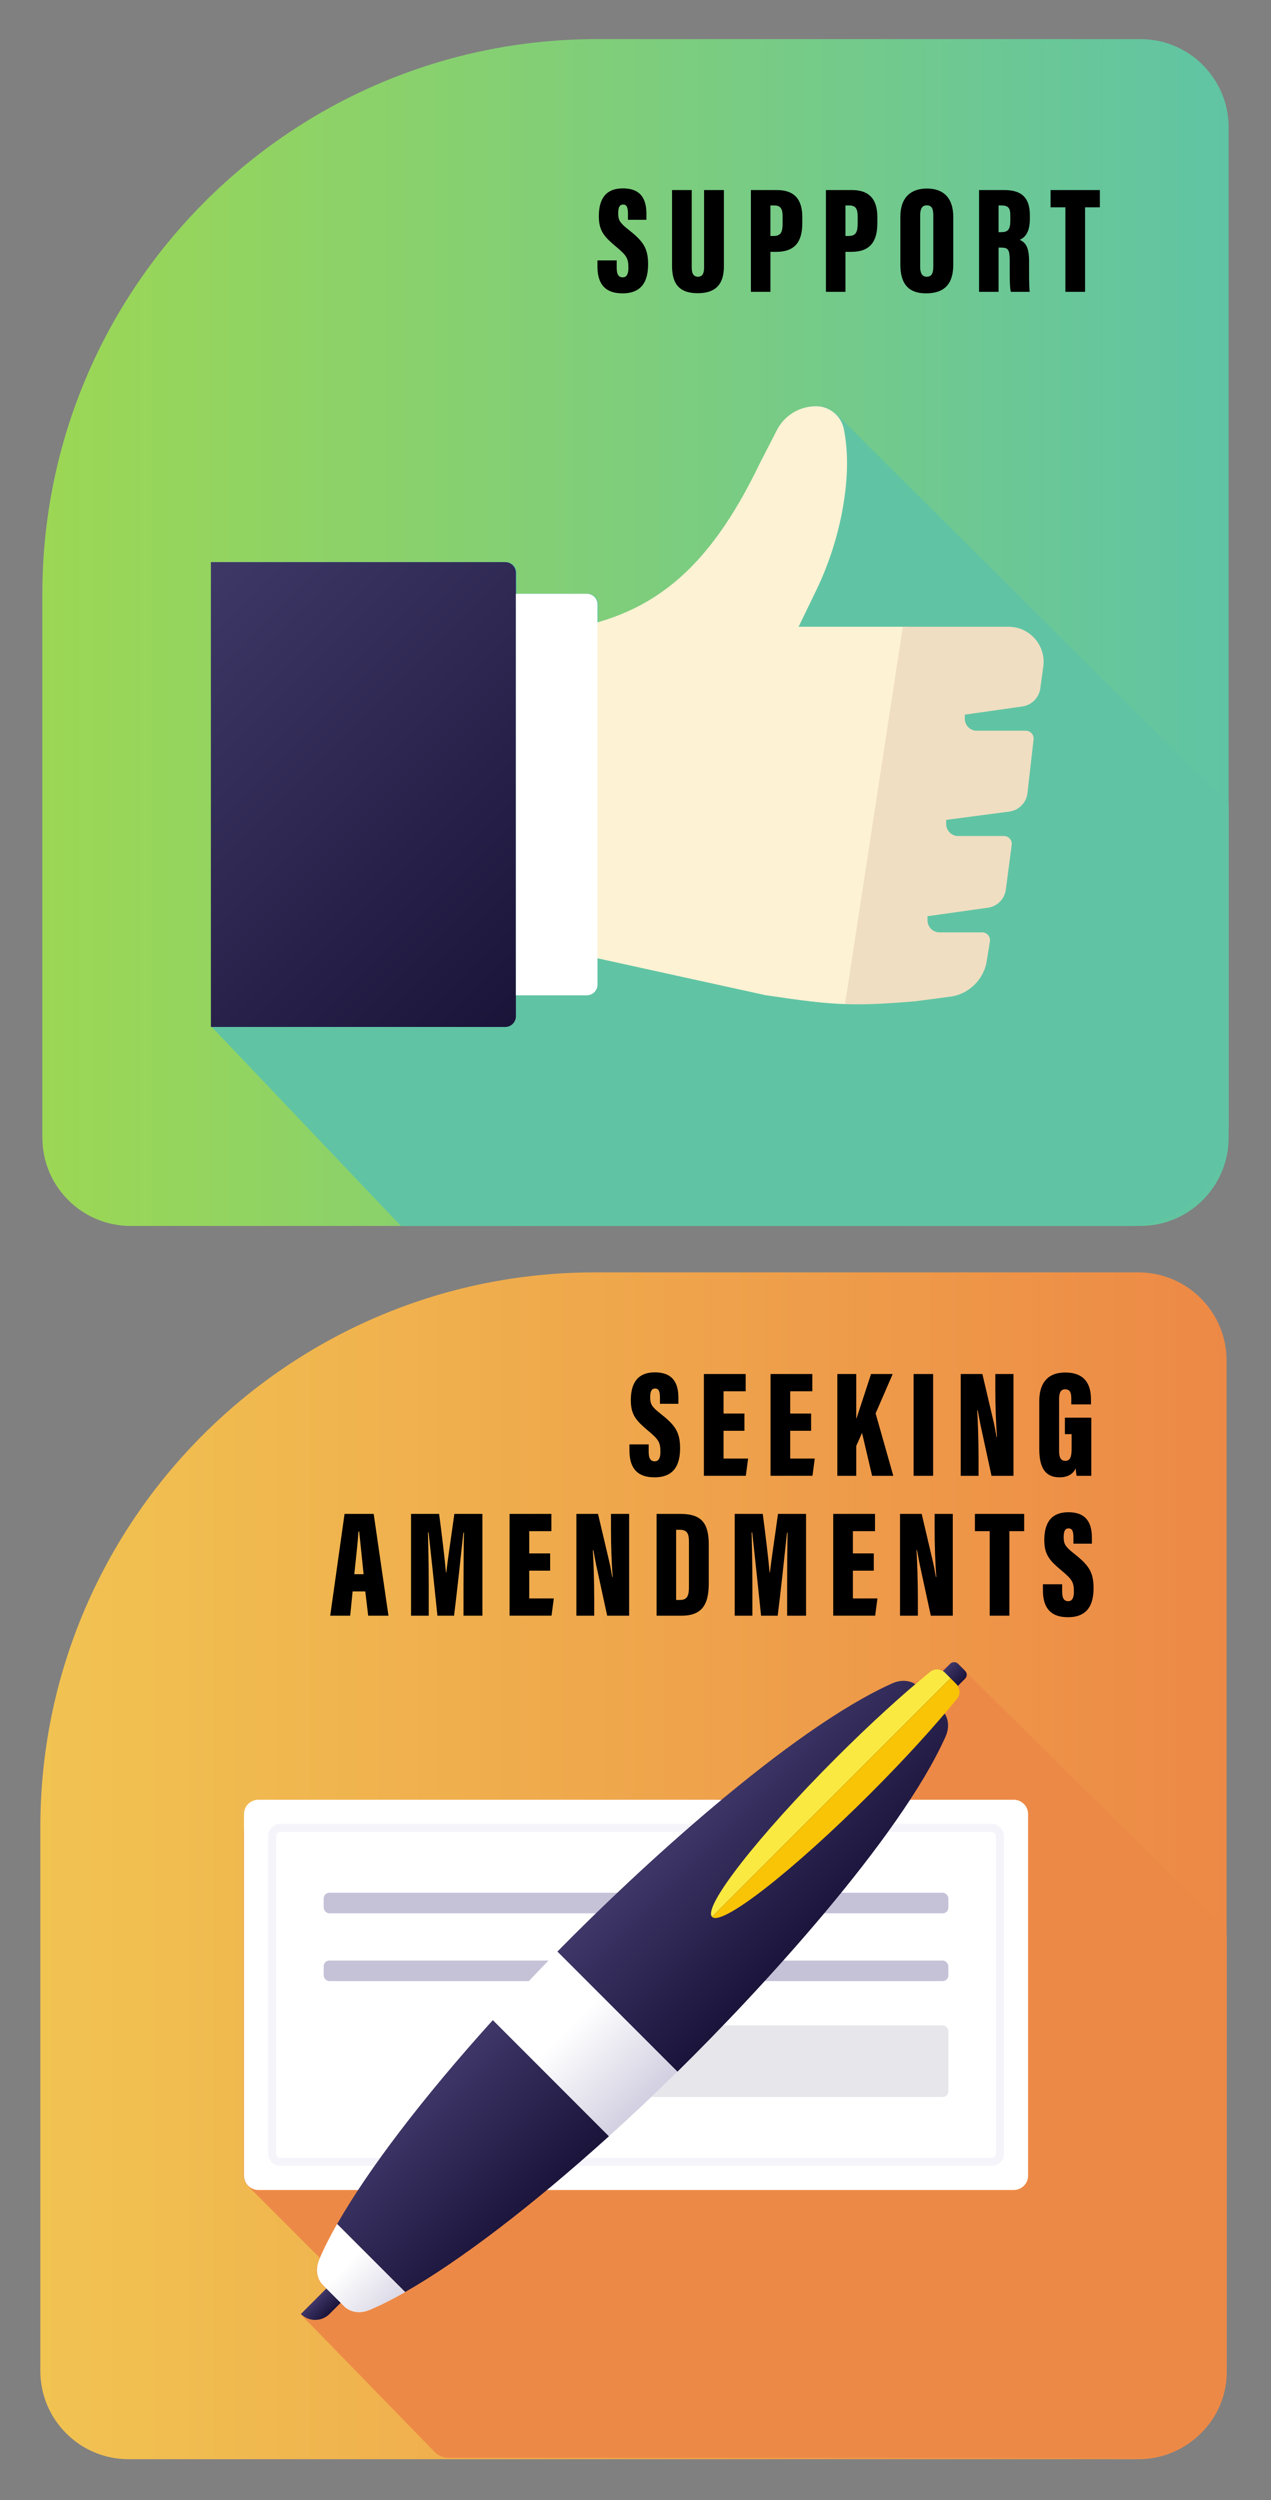<?xml version="1.0" encoding="UTF-8"?><svg xmlns="http://www.w3.org/2000/svg" width="300" height="589.835" xmlns:xlink="http://www.w3.org/1999/xlink" viewBox="0 0 300 589.835"><rect x="0" y="0" width="300" height="589.835" fill="#808080" stroke="none"/><defs><style>.l{fill:url(#k);}.m{fill:url(#j);}.n{fill:url(#i);}.o{fill:url(#h);}.p{fill:url(#g);}.q{fill:url(#f);}.r{fill:url(#e);}.s{fill:url(#d);}.t{fill:url(#b);}.u{fill:#fdf2d4;}.v{fill:#60c4a4;}.w{fill:#f0dec2;}.x{fill:#f4f4fa;}.y{fill:#e6e6eb;}.z{fill:#fff;}.aa{fill:#fae940;}.ab{fill:#c5c2d8;}.ac{fill:#f9c306;}.ad{fill:#ed8946;}</style><linearGradient id="b" x1="10" y1="149.224" x2="290" y2="149.224" gradientUnits="userSpaceOnUse"><stop offset="0" stop-color="#9cd754"/><stop offset="1" stop-color="#60c4a4"/></linearGradient><linearGradient id="d" x1="39.99" y1="142.406" x2="130.081" y2="232.497" gradientUnits="userSpaceOnUse"><stop offset="0" stop-color="#3e3867"/><stop offset="1" stop-color="#1a1439"/></linearGradient><linearGradient id="e" x1="9.52" y1="440.179" x2="289.52" y2="440.179" gradientUnits="userSpaceOnUse"><stop offset="0" stop-color="#f1c351"/><stop offset="1" stop-color="#ed8946"/></linearGradient><linearGradient id="f" x1="698.064" y1="-2485.729" x2="702.834" y2="-2485.729" gradientTransform="translate(-2177.166 1806.904) rotate(45)" gradientUnits="userSpaceOnUse"><stop offset="0" stop-color="#3e3768"/><stop offset="1" stop-color="#1a133a"/></linearGradient><linearGradient id="g" x1="681.07" y1="-2532.452" x2="719.828" y2="-2532.452" xlink:href="#f"/><linearGradient id="h" x1="680.393" y1="-2636.862" x2="720.502" y2="-2636.862" xlink:href="#f"/><linearGradient id="i" x1="695.052" y1="-2573.555" x2="727.614" y2="-2573.555" gradientTransform="translate(-2177.166 1806.904) rotate(45)" gradientUnits="userSpaceOnUse"><stop offset="0" stop-color="#fff"/><stop offset="1" stop-color="#c5c2d8"/></linearGradient><linearGradient id="j" x1="697.356" y1="-2496.165" x2="720.206" y2="-2496.165" xlink:href="#i"/><linearGradient id="k" x1="697.961" y1="-2694.318" x2="702.938" y2="-2694.318" xlink:href="#f"/></defs><g id="a"><path class="t" d="M140.899,9.224h128.277c11.493,0,20.824,9.331,20.824,20.824v238.352c0,11.493-9.331,20.824-20.824,20.824H30.824c-11.493,0-20.824-9.331-20.824-20.824v-128.277C10,67.878,68.654,9.224,140.899,9.224Z"/></g><g id="c"><path class="v" d="M266.406,289.224c13.031,0,23.594-10.563,23.594-23.594v-75.78l-92.544-92.145-.015.015c-1.216-1.182-2.855-1.916-4.645-1.916-3.916,0-7.461,2.163-9.251,5.645l-4.039,7.854c-10.329,21.441-21.59,32.717-38.3,37.489v-4.216c0-1.391-1.128-2.519-2.519-2.519h-16.739v-4.951c0-1.391-1.128-2.519-2.519-2.519H49.953v109.664l44.673,46.973h171.78Z"/><path class="u" d="M188.492,147.866l4.106-8.461c3.295-6.791,5.605-14.292,6.679-21.693.898-6.191.867-11.582-.098-16.48-.614-3.127-3.374-5.395-6.56-5.395-3.916,0-7.461,2.163-9.252,5.645l-4.039,7.854c-12.197,25.32-25.691,36.467-47.929,39.465v75.169l49.304,10.817c8.681,1.279,13.683,1.942,18.98,2.108l14.422-89.029h-25.614Z"/><path class="w" d="M216.106,236.215l7.711-1.022c4.676-.398,8.513-4.064,9.122-8.716l.722-4.428c.069-.526-.091-1.056-.442-1.455-.35-.399-.855-.628-1.386-.628h-10.076c-1.562,0-2.833-1.271-2.833-2.833v-.981l14.159-1.991c2.254-.275,4.035-2.04,4.329-4.291l1.384-10.553c.069-.526-.092-1.057-.443-1.456-.349-.4-.854-.628-1.385-.628h-10.808c-1.562,0-2.834-1.27-2.834-2.833v-.972l14.898-1.959c2.246-.294,4.008-2.07,4.289-4.317l1.442-12.685c.065-.523-.098-1.05-.447-1.447-.35-.396-.855-.624-1.383-.624h-11.562c-1.562,0-2.833-1.27-2.833-2.833v-.962l13.586-1.934c2.188-.311,3.925-2.057,4.227-4.245l.709-5.154c.327-2.37-.387-4.762-1.96-6.566-1.571-1.804-3.845-2.837-6.237-2.837h-24.95l-13.647,89.022c.894.027,2.021.05,2.95.05,3.635,0,7.731-.217,13.698-.724Z"/><path class="s" d="M121.77,239.764c0,1.391-1.128,2.519-2.519,2.519H49.777v-109.664h69.474c1.391,0,2.519,1.128,2.519,2.519v104.625Z"/><path class="z" d="M121.77,234.813h16.739c1.391,0,2.519-1.128,2.519-2.519v-89.684c0-1.392-1.128-2.52-2.519-2.52h-16.739v94.723Z"/><path d="M145.558,61.433v1.692c0,1.548.396,2.304,1.44,2.304,1.079,0,1.331-1.08,1.331-2.232,0-2.268-.432-2.916-2.879-4.967-2.736-2.304-4.104-3.671-4.104-7.199,0-3.419,1.115-6.587,5.687-6.587,4.824,0,5.544,3.312,5.544,6.047v1.368h-4.355v-1.44c0-1.44-.252-2.16-1.152-2.16-.863,0-1.151.72-1.151,2.088,0,1.439.288,2.16,2.268,3.708,3.527,2.771,4.787,4.355,4.787,8.279,0,3.779-1.296,6.875-6.047,6.875-4.571,0-5.903-2.771-5.903-6.335v-1.44h4.535Z"/><path d="M163.27,44.839v18.286c0,1.404.432,2.16,1.476,2.16,1.116,0,1.44-.864,1.44-2.16v-18.286h4.679v17.998c0,4.248-1.943,6.335-6.191,6.335-4.175,0-6.047-2.016-6.047-6.407v-17.926h4.644Z"/><path d="M177.237,44.839h6.155c3.995,0,5.976,2.087,5.976,6.335v1.476c0,4.211-1.584,6.767-6.155,6.767h-1.368v9.431h-4.607v-24.009ZM181.845,55.674h.756c1.764,0,2.124-1.008,2.124-2.988v-1.656c0-1.548-.36-2.556-1.908-2.556h-.972v7.199Z"/><path d="M194.949,44.839h6.155c3.995,0,5.976,2.087,5.976,6.335v1.476c0,4.211-1.584,6.767-6.155,6.767h-1.368v9.431h-4.607v-24.009ZM199.557,55.674h.756c1.764,0,2.124-1.008,2.124-2.988v-1.656c0-1.548-.36-2.556-1.908-2.556h-.972v7.199Z"/><path d="M225.007,51.247v11.158c0,4.751-2.231,6.803-6.442,6.803-3.996,0-6.048-2.087-6.048-6.767v-11.303c0-4.643,2.556-6.659,6.264-6.659s6.227,1.98,6.227,6.768ZM217.196,50.742v12.275c0,1.476.504,2.268,1.548,2.268,1.08,0,1.548-.72,1.548-2.304v-12.274c0-1.512-.396-2.268-1.548-2.268-1.008,0-1.548.684-1.548,2.304Z"/><path d="M231.093,44.839h5.976c4.031,0,6.011,1.764,6.011,5.939v.864c0,3.456-1.367,4.464-2.375,4.932,1.476.72,2.195,1.836,2.195,5.183,0,2.304-.036,5.832.144,7.091h-4.463c-.288-1.08-.252-4.211-.252-7.271,0-2.7-.324-3.167-2.088-3.167h-.54v10.438h-4.607v-24.009ZM235.7,54.774h.576c1.548,0,2.195-.504,2.195-2.736v-1.152c0-1.62-.323-2.412-2.052-2.412h-.72v6.299Z"/><path d="M251.468,48.907h-3.491v-4.067h11.626v4.067h-3.491v19.941h-4.644v-19.941Z"/><path class="r" d="M140.419,300.179h128.277c11.493,0,20.824,9.331,20.824,20.824v238.352c0,11.493-9.331,20.824-20.824,20.824H30.344c-11.493,0-20.824-9.331-20.824-20.824v-128.277c0-72.245,58.654-130.899,130.899-130.899Z"/><path class="ad" d="M289.56,457.167c0-1.191-.477-2.332-1.324-3.169l-61.069-60.336h0s-1.098-1.098-1.098-1.098c-.246-.246-.58-.385-.929-.385s-.683.139-.929.385l-.036.036c-.854.854-2.02,1.233-3.226,1.304-.532.031-1.057.224-1.499.584-.493.402-.998.818-1.51,1.246-1.038.867-2.41,1.204-3.739.953-1.143-.216-2.413-.063-3.641.487-11.403,5.102-25.443,15.195-39.075,26.453-.798.659-1.799,1.023-2.834,1.023h-103.296c-4.324,0-7.829,3.505-7.829,7.829v80.857c0,.973.418,1.843,1.077,2.459l16.891,16.891c-.065.152-.141.313-.204.463-.922,2.203-.589,4.521.858,5.969l.828.828-6.019,6.02c.008.008.018.014.026.021l-.005.005,31.679,32.531c.837.849,1.979,1.326,3.171,1.326h163.413c11.222,0,20.319-9.097,20.319-20.319v-102.362Z"/><path class="z" d="M60.969,424.6h178.319c1.862,0,3.375,1.512,3.375,3.375v85.311c0,1.862-1.512,3.375-3.375,3.375H60.969c-1.862,0-3.375-1.512-3.375-3.375v-85.312c0-1.862,1.512-3.374,3.374-3.374Z"/><path class="x" d="M66.197,510.966c-1.603,0-2.909-1.305-2.909-2.909v-74.855c0-1.604,1.305-2.909,2.909-2.909h167.862c1.604,0,2.909,1.305,2.909,2.909v74.855c0,1.604-1.305,2.909-2.909,2.909H66.197ZM66.197,432.192c-.557,0-1.011.454-1.011,1.011v74.855c0,.557.454,1.011,1.011,1.011h167.862c.557,0,1.011-.454,1.011-1.011v-74.855c0-.557-.454-1.011-1.011-1.011H66.197Z"/><rect class="ab" x="76.4" y="462.532" width="147.45" height="4.854" rx="1.336" ry="1.336"/><rect class="ab" x="76.399" y="446.537" width="147.45" height="4.855" rx="1.336" ry="1.336"/><rect class="y" x="143.722" y="477.833" width="80.127" height="16.89" rx="1.336" ry="1.336"/><path class="q" d="M77.769,545.916c-.894.894-2.107,1.397-3.372,1.397-1.265,0-2.478-.502-3.372-1.397l6.139-6.14,3.372,3.373-2.767,2.767Z"/><path class="p" d="M116.345,476.563c-16.611,18.384-29.533,35.405-36.775,48.141l16.04,16.04c12.736-7.243,29.756-20.164,48.141-36.775l-27.405-27.405Z"/><path class="o" d="M223.189,409.686c1.004-2.245.695-4.642-.791-6.128l-5.643-5.643c-1.487-1.486-3.881-1.795-6.127-.79-24.177,10.816-60.207,44.054-79.077,63.306l28.331,28.331c19.444-19.093,52.513-54.952,63.307-79.076Z"/><path class="z" d="M159.882,488.761l-28.331-28.331c-5.341,5.443-10.427,10.844-15.206,16.132l27.405,27.405c5.288-4.779,10.689-9.865,16.132-15.207Z"/><path class="n" d="M159.882,488.761l-28.331-28.331c-5.341,5.443-10.427,10.844-15.206,16.132l27.405,27.405c5.288-4.779,10.689-9.865,16.132-15.207Z"/><path class="z" d="M75.358,533.099c-.922,2.203-.589,4.521.858,5.969l5.029,5.028c1.449,1.449,3.764,1.782,5.968.859,2.523-1.056,5.338-2.474,8.396-4.211l-16.04-16.04c-1.738,3.057-3.156,5.872-4.211,8.395Z"/><path class="m" d="M75.358,533.099c-.922,2.203-.589,4.521.858,5.969l5.029,5.028c1.449,1.449,3.764,1.782,5.968.859,2.523-1.056,5.338-2.474,8.396-4.211l-16.04-16.04c-1.738,3.057-3.156,5.872-4.211,8.395Z"/><path class="l" d="M221.34,402.492l-3.519-3.518,6.458-6.458c.246-.246.581-.385.929-.385.348,0,.683.138.929.385l1.661,1.661c.513.513.513,1.345,0,1.857l-6.457,6.458Z"/><path class="aa" d="M223.043,394.617c-.957-.956-2.476-1.031-3.525-.178-6.363,5.181-14.123,12.229-22.203,20.309-18.388,18.389-31.46,35.139-29.25,37.472l56.29-56.29-1.312-1.312Z"/><path class="ac" d="M205.565,422.998c8.08-8.08,15.128-15.84,20.309-22.203.852-1.047.777-2.57-.177-3.525l-1.341-1.34-56.29,56.29s.006.012.012.017c2.279,2.278,19.062-10.812,37.488-29.238Z"/><path d="M153.108,340.757v1.692c0,1.548.396,2.304,1.44,2.304,1.079,0,1.331-1.08,1.331-2.232,0-2.268-.432-2.916-2.879-4.967-2.736-2.304-4.104-3.671-4.104-7.199,0-3.419,1.115-6.587,5.688-6.587,4.823,0,5.543,3.312,5.543,6.047v1.368h-4.355v-1.44c0-1.44-.252-2.16-1.152-2.16-.863,0-1.151.72-1.151,2.088,0,1.439.288,2.16,2.268,3.708,3.528,2.771,4.788,4.355,4.788,8.279,0,3.779-1.297,6.875-6.048,6.875-4.571,0-5.903-2.771-5.903-6.335v-1.44h4.535Z"/><path d="M175.716,337.553h-4.932v6.551h5.795l-.539,4.067h-9.898v-24.009h9.862v4.067h-5.22v5.255h4.932v4.067Z"/><path d="M191.447,337.553h-4.931v6.551h5.795l-.54,4.067h-9.899v-24.009h9.863v4.067h-5.219v5.255h4.931v4.067Z"/><path d="M197.641,324.163h4.464v10.438h.071c.756-2.232,2.34-7.163,3.42-10.438h5.111l-4.032,9.287,4.176,14.722h-5.003l-2.376-10.115-1.367,3.06v7.055h-4.464v-24.009Z"/><path d="M220.247,324.163v24.009h-4.607v-24.009h4.607Z"/><path d="M226.765,348.172v-24.009h5.111l2.482,10.546c.361,1.44.685,3.24.865,4.319h.107c-.252-3.204-.396-7.559-.396-10.942v-3.923h4.283v24.009h-5.183l-2.592-11.951c-.252-1.188-.504-2.771-.684-3.527h-.108c.18,2.808.324,7.595.324,11.375v4.104h-4.211Z"/><path d="M257.579,348.172h-3.456c-.108-.432-.181-1.26-.216-1.764-.792,1.656-2.304,2.124-3.816,2.124-3.707,0-4.787-2.771-4.787-6.695v-11.303c0-3.708,1.549-6.731,6.119-6.731,5.544,0,6.084,3.996,6.084,6.443v1.08h-4.644v-1.332c0-1.152-.144-2.232-1.44-2.232-1.043,0-1.439.756-1.439,2.34v12.311c0,1.62.54,2.232,1.439,2.232,1.152,0,1.512-.864,1.512-2.844v-3.456h-1.583v-3.888h6.228v13.714Z"/><path d="M83.233,375.449l-.575,5.723h-4.716l3.384-24.009h6.876l3.49,24.009h-4.787l-.684-5.723h-2.988ZM85.825,371.381c-.323-3.06-.791-7.739-1.043-10.042h-.18c-.072,1.656-.648,7.055-.973,10.042h2.195Z"/><path d="M109.405,373.505c0-3.708.035-8.963.107-11.915h-.145c-.504,4.788-1.547,14.506-2.195,19.582h-3.924c-.539-5.255-1.584-15.154-2.088-19.653h-.143c.071,2.808.18,8.027.18,12.166v7.487h-4.176v-24.009h6.623c.611,4.571,1.332,10.546,1.619,13.822h.072c.396-3.492,1.188-8.531,1.908-13.822h6.623v24.009h-4.463v-7.667Z"/><path d="M129.853,370.553h-4.931v6.551h5.795l-.54,4.067h-9.898v-24.009h9.863v4.067h-5.22v5.255h4.931v4.067Z"/><path d="M136.046,381.172v-24.009h5.111l2.483,10.546c.36,1.44.685,3.24.864,4.319h.107c-.252-3.204-.396-7.559-.396-10.942v-3.923h4.283v24.009h-5.183l-2.592-11.951c-.252-1.188-.504-2.771-.684-3.527h-.109c.181,2.808.324,7.595.324,11.375v4.104h-4.211Z"/><path d="M154.982,357.163h5.688c4.932,0,6.623,2.231,6.623,7.199v9.035c0,4.139-.863,7.775-6.335,7.775h-5.976v-24.009ZM159.589,377.464h.9c1.836,0,2.123-1.188,2.123-3.06v-10.763c0-1.764-.396-2.736-2.159-2.736h-.864v16.558Z"/><path d="M185.796,373.505c0-3.708.036-8.963.107-11.915h-.144c-.504,4.788-1.548,14.506-2.196,19.582h-3.923c-.54-5.255-1.584-15.154-2.088-19.653h-.144c.072,2.808.18,8.027.18,12.166v7.487h-4.176v-24.009h6.623c.612,4.571,1.332,10.546,1.62,13.822h.072c.396-3.492,1.188-8.531,1.907-13.822h6.623v24.009h-4.463v-7.667Z"/><path d="M206.244,370.553h-4.931v6.551h5.795l-.54,4.067h-9.899v-24.009h9.863v4.067h-5.219v5.255h4.931v4.067Z"/><path d="M212.437,381.172v-24.009h5.111l2.484,10.546c.359,1.44.684,3.24.863,4.319h.108c-.252-3.204-.396-7.559-.396-10.942v-3.923h4.283v24.009h-5.184l-2.592-11.951c-.252-1.188-.504-2.771-.684-3.527h-.108c.181,2.808.324,7.595.324,11.375v4.104h-4.212Z"/><path d="M233.605,361.23h-3.491v-4.067h11.626v4.067h-3.491v19.941h-4.644v-19.941Z"/><path d="M250.704,373.757v1.692c0,1.548.396,2.304,1.439,2.304,1.08,0,1.332-1.08,1.332-2.232,0-2.268-.432-2.916-2.879-4.967-2.736-2.304-4.104-3.671-4.104-7.199,0-3.419,1.115-6.587,5.687-6.587,4.823,0,5.544,3.312,5.544,6.047v1.368h-4.355v-1.44c0-1.44-.252-2.16-1.152-2.16-.863,0-1.152.72-1.152,2.088,0,1.439.289,2.16,2.268,3.708,3.528,2.771,4.788,4.355,4.788,8.279,0,3.779-1.296,6.875-6.048,6.875-4.57,0-5.902-2.771-5.902-6.335v-1.44h4.535Z"/></g></svg>